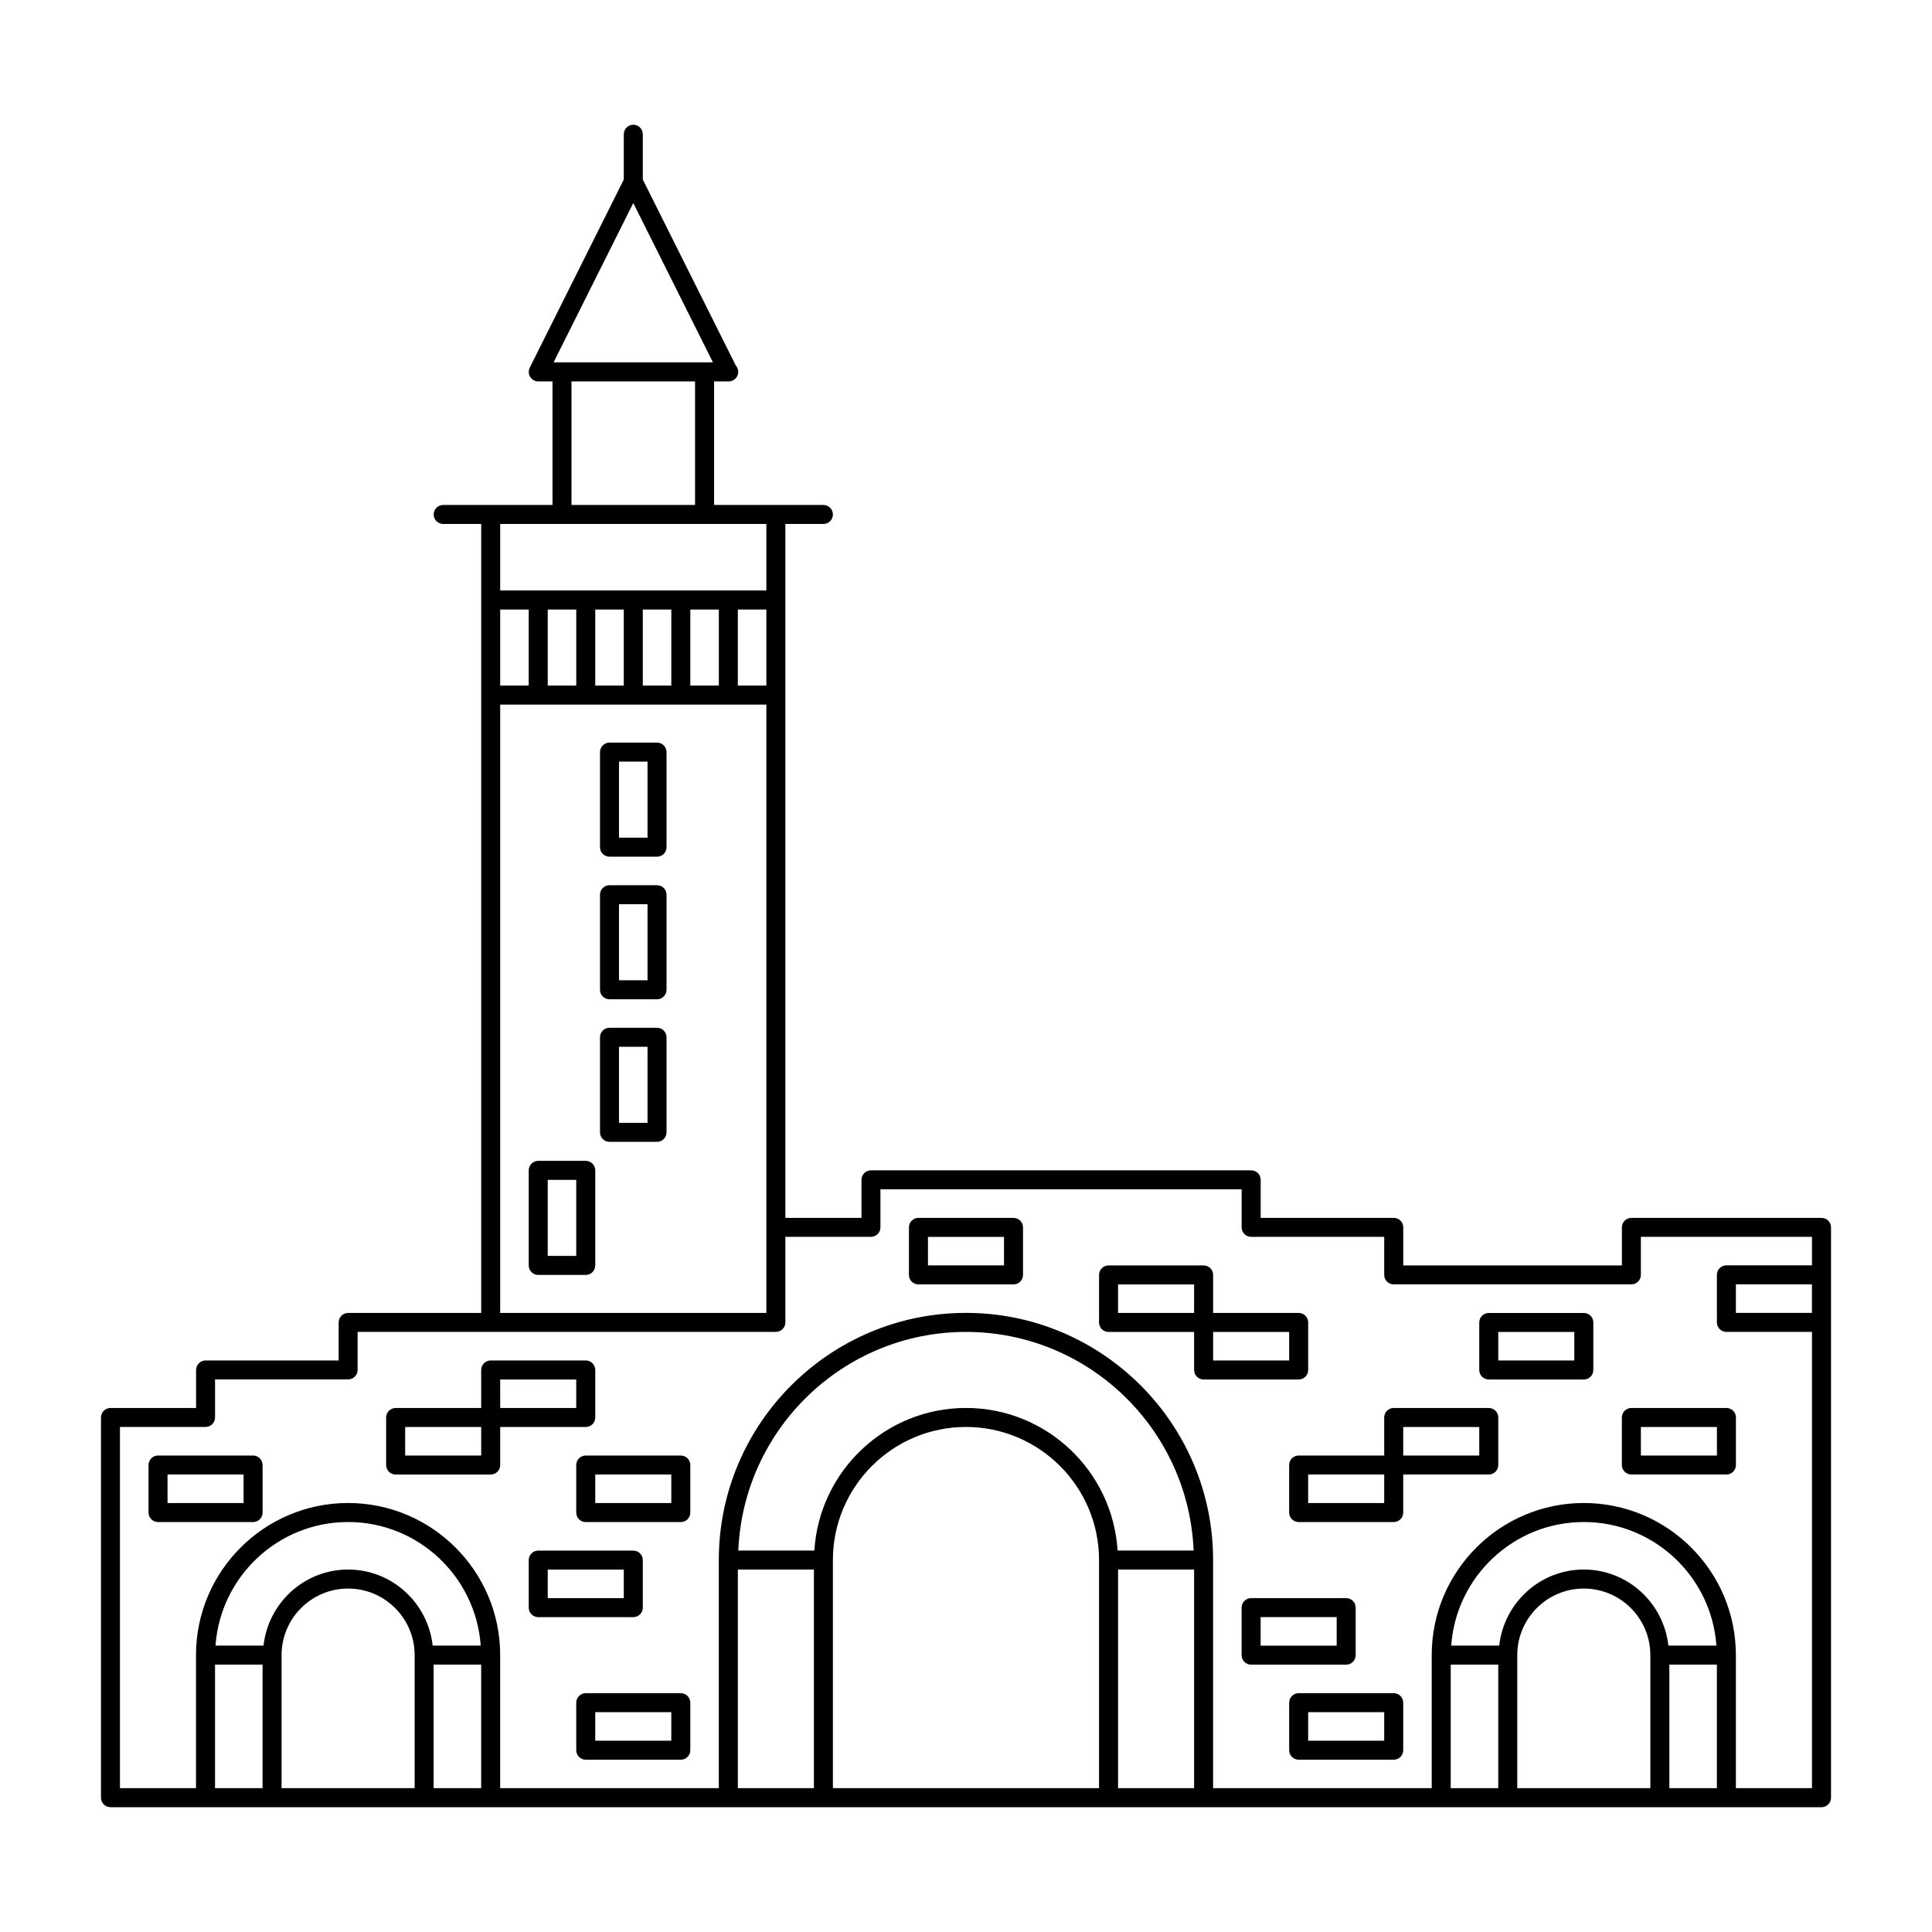 <?xml version="1.0" encoding="UTF-8"?>
<!-- Uploaded to: ICON Repo, www.svgrepo.com, Generator: ICON Repo Mixer Tools -->
<svg fill="#000000" width="800px" height="800px" version="1.1" viewBox="144 144 512 512" xmlns="http://www.w3.org/2000/svg">
 <g>
  <path d="m626.72 466.75h-50.383c-1.391 0-2.519 1.129-2.519 2.519v10.078h-57.938v-10.078c0-1.391-1.129-2.519-2.519-2.519h-35.266v-10.078c0-1.391-1.129-2.519-2.519-2.519h-100.76c-1.391 0-2.519 1.129-2.519 2.519v10.078h-20.164v-183.89h10.078c1.391 0 2.519-1.129 2.519-2.519s-1.129-2.519-2.519-2.519h-28.969v-32.746h3.777 0.102c1.391 0 2.519-1.129 2.519-2.519 0-0.648-0.242-1.238-0.645-1.684l-24.645-49.293v-12c0-1.391-1.129-2.519-2.519-2.519s-2.519 1.129-2.519 2.519v12l-24.922 49.852c-0.395 0.781-0.348 1.707 0.109 2.449 0.457 0.742 1.27 1.195 2.141 1.195h3.777v32.746h-28.969c-1.391 0-2.519 1.129-2.519 2.519s1.129 2.519 2.519 2.519h10.078v209.08h-35.258c-1.391 0-2.519 1.129-2.519 2.519v10.078h-35.266c-1.391 0-2.519 1.129-2.519 2.519v10.078l-22.684-0.008c-1.391 0-2.519 1.129-2.519 2.519v100.76c0 1.391 1.129 2.519 2.519 2.519h453.44c1.391 0 2.519-1.129 2.519-2.519v-151.14c0.004-1.387-1.125-2.516-2.516-2.516zm-299.78-141.07v-20.152h7.559v20.152zm-12.594 0v-20.152h7.559v20.152zm-12.598 0v-20.152h7.559v20.152zm-12.594 0v-20.152h7.559v20.152zm-12.598 0v-20.152h7.559v20.152zm62.977-20.152h7.559v20.152h-7.559zm-27.707-107.73 21.113 42.23h-42.23zm-16.375 47.27h32.746v32.746h-32.746zm-2.519 37.785h54.16v17.633h-70.535v-17.633zm-16.375 47.863h70.535v161.22h-70.535zm-57.938 251.9c0-9.723 7.91-17.633 17.633-17.633s17.633 7.91 17.633 17.633v35.266h-35.266zm40.305 2.519h12.594v32.746h-12.594zm-0.258-5.039c-1.27-11.305-10.777-20.152-22.414-20.152-11.637 0-21.145 8.848-22.414 20.152h-12.723c1.301-18.27 16.547-32.746 35.141-32.746s33.836 14.48 35.141 32.746zm-57.68 5.039h12.594v32.746h-12.594zm163.74-27.711c0-19.441 15.82-35.266 35.266-35.266 19.441 0 35.266 15.824 35.266 35.266v60.457h-70.531zm75.574 2.519h20.152v57.938h-20.152zm-0.129-5.035c-1.309-21.051-18.801-37.785-40.18-37.785-21.375 0-38.863 16.738-40.18 37.785h-20.152c1.336-32.168 27.844-57.938 60.332-57.938 32.484 0 58.996 25.77 60.332 57.938zm-100.63 5.035h20.152v57.938h-20.152zm206.55 22.672c0-9.723 7.91-17.633 17.633-17.633 9.723 0 17.633 7.91 17.633 17.633v35.266h-35.266zm40.305 2.519h12.594v32.746h-12.594zm-0.258-5.039c-1.27-11.305-10.777-20.152-22.414-20.152s-21.145 8.848-22.414 20.152h-12.723c1.301-18.27 16.547-32.746 35.141-32.746s33.84 14.48 35.141 32.746zm-57.68 5.039h12.594v32.746h-12.594zm75.57 32.746v-35.266c0-22.223-18.082-40.305-40.305-40.305-22.223 0-40.305 18.082-40.305 40.305v35.266h-57.934v-60.457c0-36.113-29.383-65.496-65.496-65.496-36.113 0-65.496 29.383-65.496 65.496v60.457h-57.941v-35.266c0-22.223-18.082-40.305-40.305-40.305s-40.305 18.082-40.305 40.305v35.266h-20.152v-95.723h22.68c1.391 0 2.519-1.129 2.519-2.519v-10.078h35.266c1.391 0 2.519-1.129 2.519-2.519v-10.078h110.84c1.391 0 2.519-1.129 2.519-2.519v-22.672h22.672c1.391 0 2.519-1.129 2.519-2.519v-10.078h95.723v10.078c0 1.391 1.129 2.519 2.519 2.519h35.266v10.078c0 1.391 1.129 2.519 2.519 2.519h62.977c1.391 0 2.519-1.129 2.519-2.519v-10.078h45.344v7.559h-22.68c-1.391 0-2.519 1.129-2.519 2.519v12.594c0 1.391 1.129 2.519 2.519 2.519h22.68v120.91zm20.152-133.51v7.559h-20.152v-7.559z"/>
  <path d="m318.12 340.8h-12.594c-1.391 0-2.519 1.129-2.519 2.519v25.191c0 1.391 1.129 2.519 2.519 2.519h12.594c1.391 0 2.519-1.129 2.519-2.519v-25.191c0-1.391-1.129-2.519-2.519-2.519zm-2.519 25.191h-7.559v-20.152h7.559z"/>
  <path d="m318.12 378.59h-12.594c-1.391 0-2.519 1.129-2.519 2.519v25.191c0 1.391 1.129 2.519 2.519 2.519h12.594c1.391 0 2.519-1.129 2.519-2.519v-25.191c0-1.391-1.129-2.519-2.519-2.519zm-2.519 25.191h-7.559v-20.152h7.559z"/>
  <path d="m318.12 416.37h-12.594c-1.391 0-2.519 1.129-2.519 2.519v25.191c0 1.391 1.129 2.519 2.519 2.519h12.594c1.391 0 2.519-1.129 2.519-2.519v-25.191c0-1.391-1.129-2.519-2.519-2.519zm-2.519 25.191h-7.559v-20.152h7.559z"/>
  <path d="m299.23 451.64h-12.594c-1.391 0-2.519 1.129-2.519 2.519v25.191c0 1.391 1.129 2.519 2.519 2.519h12.594c1.391 0 2.519-1.129 2.519-2.519v-25.191c0-1.395-1.129-2.519-2.519-2.519zm-2.519 25.188h-7.559v-20.152h7.559z"/>
  <path d="m299.23 522.17c1.391 0 2.519-1.129 2.519-2.519v-12.594c0-1.391-1.129-2.519-2.519-2.519h-25.191c-1.391 0-2.519 1.129-2.519 2.519v10.078h-22.672c-1.391 0-2.519 1.129-2.519 2.519v12.594c0 1.391 1.129 2.519 2.519 2.519h25.191c1.391 0 2.519-1.129 2.519-2.519v-10.078zm-22.672-12.594h20.152v7.559h-20.152zm-5.035 20.152h-20.152v-7.559h20.152z"/>
  <path d="m324.42 529.73h-25.191c-1.391 0-2.519 1.129-2.519 2.519v12.594c0 1.391 1.129 2.519 2.519 2.519h25.191c1.391 0 2.519-1.129 2.519-2.519v-12.594c0-1.391-1.129-2.519-2.519-2.519zm-2.519 12.594h-20.152v-7.559h20.152z"/>
  <path d="m490.68 507.06v-12.594c0-1.391-1.129-2.519-2.519-2.519h-22.672v-10.078c0-1.391-1.129-2.519-2.519-2.519h-25.191c-1.391 0-2.519 1.129-2.519 2.519v12.594c0 1.391 1.129 2.519 2.519 2.519h22.672v10.078c0 1.391 1.129 2.519 2.519 2.519h25.191c1.391 0 2.519-1.129 2.519-2.519zm-50.383-22.672h20.152v7.559h-20.152zm45.344 20.152h-20.152v-7.559h20.152z"/>
  <path d="m412.59 466.75h-25.191c-1.391 0-2.519 1.129-2.519 2.519v12.594c0 1.391 1.129 2.519 2.519 2.519h25.191c1.391 0 2.519-1.129 2.519-2.519v-12.594c0-1.391-1.129-2.519-2.519-2.519zm-2.519 12.594h-20.152v-7.559h20.152z"/>
  <path d="m503.27 582.63v-12.594c0-1.391-1.129-2.519-2.519-2.519h-25.191c-1.391 0-2.519 1.129-2.519 2.519v12.594c0 1.391 1.129 2.519 2.519 2.519h25.191c1.391 0 2.519-1.129 2.519-2.519zm-5.035-2.519h-20.152v-7.559h20.152z"/>
  <path d="m513.35 592.71h-25.191c-1.391 0-2.519 1.129-2.519 2.519v12.594c0 1.391 1.129 2.519 2.519 2.519h25.191c1.391 0 2.519-1.129 2.519-2.519v-12.594c0-1.391-1.129-2.519-2.519-2.519zm-2.519 12.594h-20.152v-7.559h20.152z"/>
  <path d="m538.54 517.13h-25.191c-1.391 0-2.519 1.129-2.519 2.519v10.078h-22.672c-1.391 0-2.519 1.129-2.519 2.519v12.594c0 1.391 1.129 2.519 2.519 2.519h25.191c1.391 0 2.519-1.129 2.519-2.519v-10.078h22.672c1.391 0 2.519-1.129 2.519-2.519v-12.594c-0.004-1.391-1.133-2.519-2.519-2.519zm-27.711 25.191h-20.152v-7.559h20.152zm25.191-12.594h-20.152v-7.559h20.152z"/>
  <path d="m563.73 491.95h-25.191c-1.391 0-2.519 1.129-2.519 2.519v12.594c0 1.391 1.129 2.519 2.519 2.519h25.191c1.391 0 2.519-1.129 2.519-2.519v-12.594c0-1.391-1.129-2.519-2.519-2.519zm-2.519 12.594h-20.152v-7.559h20.152z"/>
  <path d="m601.52 517.13h-25.191c-1.391 0-2.519 1.129-2.519 2.519v12.594c0 1.391 1.129 2.519 2.519 2.519h25.191c1.391 0 2.519-1.129 2.519-2.519v-12.594c0-1.391-1.129-2.519-2.519-2.519zm-2.516 12.598h-20.152v-7.559h20.152z"/>
  <path d="m324.42 592.71h-25.191c-1.391 0-2.519 1.129-2.519 2.519v12.594c0 1.391 1.129 2.519 2.519 2.519h25.191c1.391 0 2.519-1.129 2.519-2.519v-12.594c0-1.391-1.129-2.519-2.519-2.519zm-2.519 12.594h-20.152v-7.559h20.152z"/>
  <path d="m211.07 529.73h-25.191c-1.391 0-2.519 1.129-2.519 2.519v12.594c0 1.391 1.129 2.519 2.519 2.519h25.191c1.391 0 2.519-1.129 2.519-2.519v-12.594c-0.004-1.391-1.129-2.519-2.519-2.519zm-2.519 12.594h-20.152v-7.559h20.152z"/>
  <path d="m314.35 570.04v-12.594c0-1.391-1.129-2.519-2.519-2.519h-25.191c-1.391 0-2.519 1.129-2.519 2.519v12.594c0 1.391 1.129 2.519 2.519 2.519h25.191c1.391 0 2.519-1.129 2.519-2.519zm-5.039-2.519h-20.152v-7.559h20.152z"/>
 </g>
</svg>